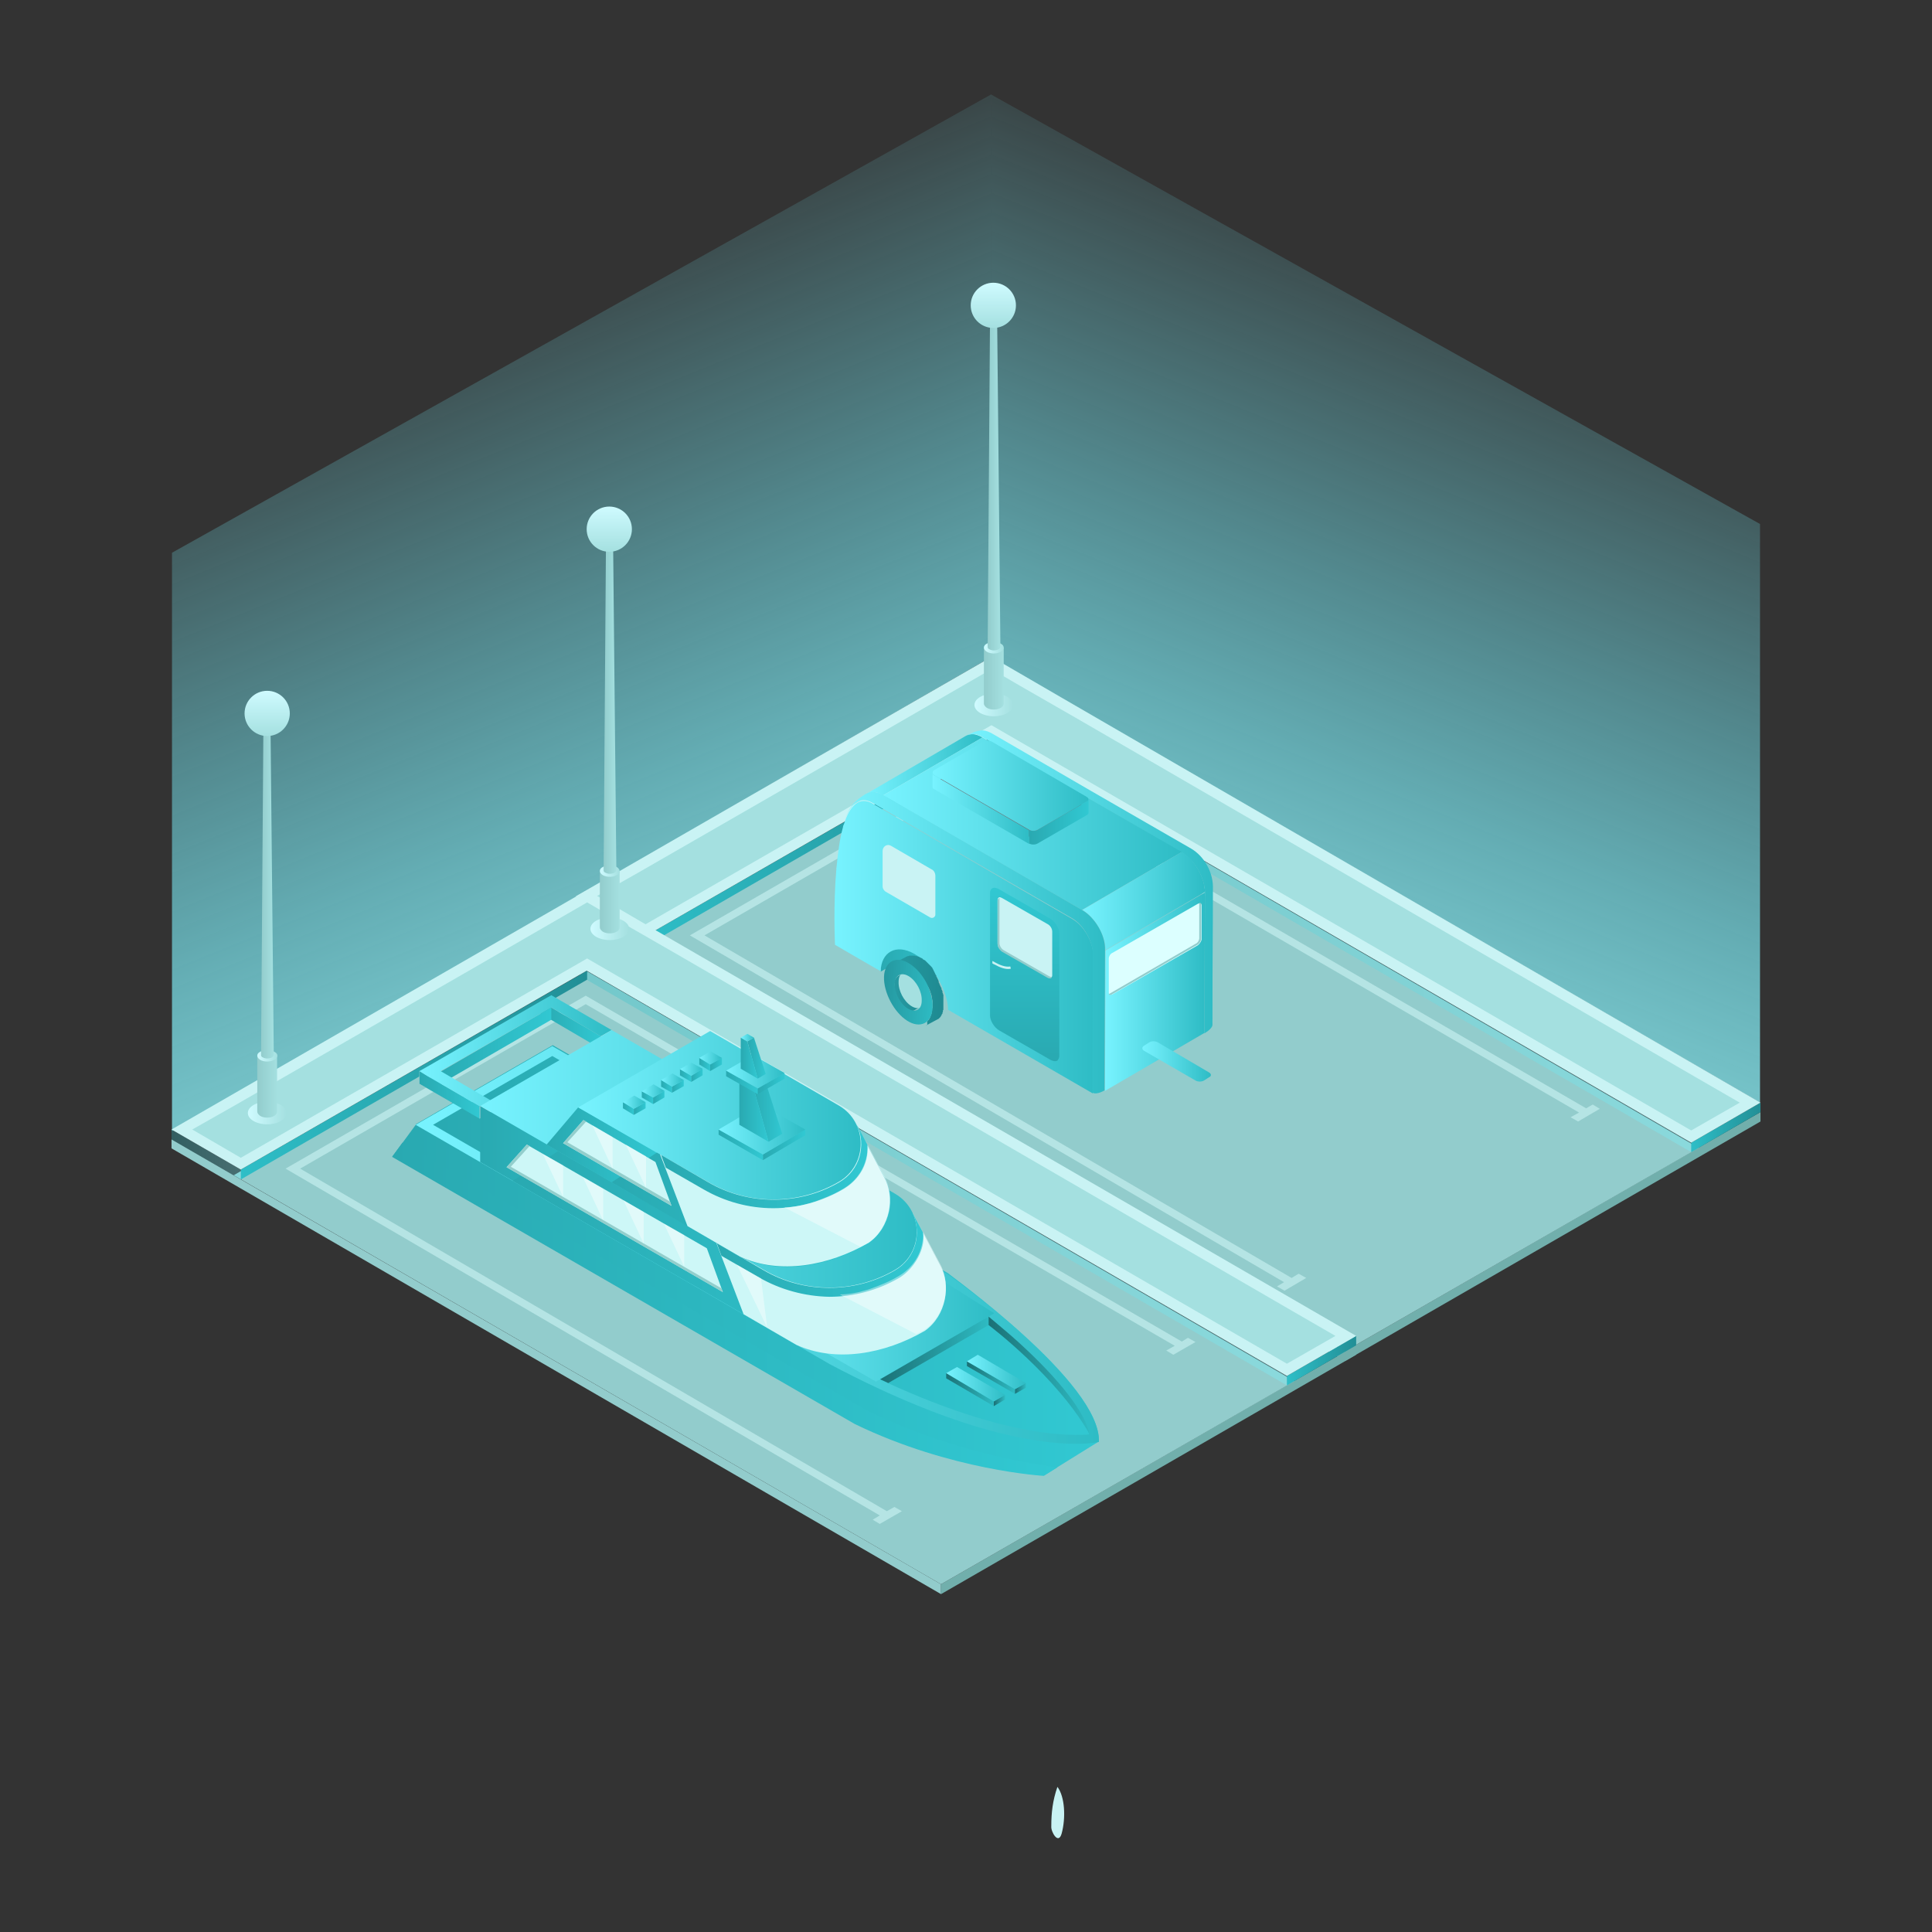 <?xml version="1.0" encoding="utf-8"?>
<!-- Generator: Adobe Illustrator 23.0.1, SVG Export Plug-In . SVG Version: 6.00 Build 0)  -->
<svg version="1.1" id="Layer_1" xmlns="http://www.w3.org/2000/svg" xmlns:xlink="http://www.w3.org/1999/xlink" x="0px" y="0px"
	 viewBox="0 0 410 410" style="enable-background:new 0 0 410 410;" xml:space="preserve">
<rect x="0" y="0" width="410" height="410" fill="#333333" stroke="none"/>
<style type="text/css">
	.st0{fill:url(#SVGID_1_);}
	.st1{fill:url(#SVGID_2_);}
	.st2{fill:#92CCCC;}
	.st3{fill:#71AFAC;}
	.st4{opacity:0.31;fill:url(#SVGID_3_);}
	.st5{fill:url(#SVGID_4_);}
	.st6{fill:url(#SVGID_5_);}
	.st7{opacity:0.31;fill:url(#SVGID_6_);}
	.st8{fill:#C9F3F4;}
	.st9{fill:#A4E0E0;}
	.st10{opacity:0.47;}
	.st11{fill:#DCFFFF;}
	.st12{opacity:0.31;fill:url(#SVGID_7_);}
	.st13{fill:url(#SVGID_8_);}
	.st14{fill:url(#SVGID_9_);}
	.st15{opacity:0.31;fill:url(#SVGID_10_);}
	.st16{fill:url(#SVGID_11_);}
	.st17{fill:#DEE2E2;}
	.st18{fill:url(#SVGID_12_);}
	.st19{fill:url(#SVGID_13_);}
	.st20{fill:url(#SVGID_14_);}
	.st21{fill:url(#SVGID_15_);}
	.st22{fill:url(#SVGID_16_);}
	.st23{fill:url(#SVGID_17_);}
	.st24{fill:url(#SVGID_18_);}
	.st25{fill:url(#SVGID_19_);}
	.st26{fill:url(#SVGID_20_);}
	.st27{fill:#CDF7F7;}
	.st28{fill:url(#SVGID_21_);}
	.st29{fill:url(#SVGID_22_);}
	.st30{fill:url(#SVGID_23_);}
	.st31{fill:url(#SVGID_24_);}
	.st32{fill:url(#SVGID_25_);}
	.st33{fill:url(#SVGID_26_);}
	.st34{fill:#93CECC;}
	.st35{fill:url(#SVGID_27_);}
	.st36{fill:url(#SVGID_28_);}
	.st37{fill:url(#SVGID_29_);}
	.st38{fill:url(#SVGID_30_);}
	.st39{fill:url(#SVGID_31_);}
	.st40{fill:#EFF7FB;}
	.st41{fill:url(#SVGID_32_);}
	.st42{fill:url(#SVGID_33_);}
	.st43{fill:url(#SVGID_34_);}
	.st44{fill:url(#SVGID_35_);}
	.st45{fill:url(#SVGID_36_);}
	.st46{fill:url(#SVGID_37_);}
	.st47{fill:url(#SVGID_38_);}
	.st48{fill:url(#SVGID_39_);}
	.st49{fill:url(#SVGID_40_);}
	.st50{fill:url(#SVGID_41_);}
	.st51{fill:url(#SVGID_42_);}
	.st52{fill:url(#SVGID_43_);}
	.st53{fill:url(#SVGID_44_);}
	.st54{fill:url(#SVGID_45_);}
	.st55{fill:url(#SVGID_46_);}
	.st56{fill:url(#SVGID_47_);}
	.st57{fill:url(#SVGID_48_);}
	.st58{fill:url(#SVGID_49_);}
	.st59{fill:url(#SVGID_50_);}
	.st60{fill:url(#SVGID_51_);}
	.st61{fill:url(#SVGID_52_);}
	.st62{fill:url(#SVGID_53_);}
	.st63{fill:url(#SVGID_54_);}
	.st64{fill:url(#SVGID_55_);}
	.st65{opacity:0.4;fill:#FFFFFF;}
	.st66{fill:url(#SVGID_56_);}
	.st67{fill:url(#SVGID_57_);}
	.st68{fill:url(#SVGID_58_);}
	.st69{fill:url(#SVGID_59_);}
	.st70{fill:url(#SVGID_60_);}
	.st71{fill:url(#SVGID_61_);}
	.st72{fill:url(#Cylinder_face_5_);}
	.st73{fill:url(#SVGID_62_);}
	.st74{fill:url(#Cylinder_face_6_);}
	.st75{enable-background:new    ;}
	.st76{fill:url(#SVGID_63_);}
	.st77{fill:#96868B;}
	.st78{fill:url(#SVGID_64_);}
	.st79{fill:url(#Cylinder_face_7_);}
	.st80{fill:url(#SVGID_65_);}
	.st81{fill:url(#Cylinder_face_8_);}
	.st82{fill:url(#SVGID_66_);}
	.st83{fill:url(#SVGID_67_);}
	.st84{fill:url(#Cylinder_face_9_);}
	.st85{fill:url(#SVGID_68_);}
	.st86{fill:url(#Cylinder_face_10_);}
	.st87{fill:url(#SVGID_69_);}
	.st88{fill:url(#SVGID_70_);}
	.st89{fill:url(#SVGID_71_);}
	.st90{fill:url(#SVGID_72_);}
	.st91{fill:url(#SVGID_73_);}
	.st92{fill:url(#SVGID_74_);}
	.st93{fill:url(#SVGID_75_);}
	.st94{fill:url(#SVGID_76_);}
	.st95{fill:#DFE1DB;}
	.st96{fill:url(#SVGID_77_);}
	.st97{fill:url(#SVGID_78_);}
	.st98{fill:#6E7073;}
	.st99{fill:url(#SVGID_79_);}
	.st100{fill:url(#SVGID_80_);}
	.st101{fill:url(#SVGID_81_);}
	.st102{fill:url(#SVGID_82_);}
	.st103{fill:url(#SVGID_83_);}
	.st104{fill:url(#SVGID_84_);}
	.st105{fill:#B7B8B8;}
	.st106{fill:url(#SVGID_85_);}
	.st107{fill:url(#SVGID_86_);}
	.st108{fill-rule:evenodd;clip-rule:evenodd;fill:#C9F3F4;}
</style>
<g>
	<linearGradient id="SVGID_1_" gradientUnits="userSpaceOnUse" x1="89.789" y1="47.117" x2="162.52" y2="226.069">
		<stop  offset="0" style="stop-color:#78F3FF;stop-opacity:0"/>
		<stop  offset="0.452" style="stop-color:#79F1FD;stop-opacity:0.452"/>
		<stop  offset="0.657" style="stop-color:#7DECF6;stop-opacity:0.657"/>
		<stop  offset="0.813" style="stop-color:#83E2E9;stop-opacity:0.813"/>
		<stop  offset="0.942" style="stop-color:#8CD4D7;stop-opacity:0.942"/>
		<stop  offset="1" style="stop-color:#92CCCC"/>
	</linearGradient>
	<polygon class="st0" points="36.5,240 210.4,139.4 210.4,20 36.5,117.3 	"/>
	
		<linearGradient id="SVGID_2_" gradientUnits="userSpaceOnUse" x1="936.861" y1="45.169" x2="1008.688" y2="221.897" gradientTransform="matrix(-1 0 0 1 1262.108 0)">
		<stop  offset="0" style="stop-color:#78F3FF;stop-opacity:0"/>
		<stop  offset="0.452" style="stop-color:#79F1FD;stop-opacity:0.452"/>
		<stop  offset="0.657" style="stop-color:#7DECF6;stop-opacity:0.657"/>
		<stop  offset="0.813" style="stop-color:#83E2E9;stop-opacity:0.813"/>
		<stop  offset="0.942" style="stop-color:#8CD4D7;stop-opacity:0.942"/>
		<stop  offset="1" style="stop-color:#92CCCC"/>
	</linearGradient>
	<polygon class="st1" points="373.5,234 210.4,139.6 210.4,20.1 373.5,111.2 	"/>
	<g>
		<g>
			<polygon class="st2" points="122.2,194.2 122.2,192.3 285.5,286.7 285.5,288.8 			"/>
			<polygon class="st3" points="285.5,286.7 373.6,236 373.6,238 285.5,288.8 			"/>
			<polygon class="st2" points="210.5,156.7 360.5,243.6 285.5,286.7 135.5,199.9 			"/>
		</g>
		<g>
			
				<linearGradient id="SVGID_3_" gradientUnits="userSpaceOnUse" x1="840.959" y1="200.094" x2="990.964" y2="200.094" gradientTransform="matrix(-1 0 0 1 1199.838 0)">
				<stop  offset="0" style="stop-color:#78F5FF"/>
				<stop  offset="1" style="stop-color:#2EBEC7"/>
			</linearGradient>
			<polygon class="st4" points="208.9,157.6 208.9,155.7 358.9,242.5 358.9,244.5 			"/>
			
				<linearGradient id="SVGID_4_" gradientUnits="userSpaceOnUse" x1="826.188" y1="239.244" x2="840.959" y2="239.244" gradientTransform="matrix(-1 0 0 1 1199.838 0)">
				<stop  offset="0" style="stop-color:#228F96"/>
				<stop  offset="1" style="stop-color:#2EBEC7"/>
			</linearGradient>
			<polygon class="st5" points="358.9,242.5 373.6,234 373.6,236 358.9,244.5 			"/>
		</g>
		<g>
			
				<linearGradient id="SVGID_5_" gradientUnits="userSpaceOnUse" x1="989.455" y1="178.657" x2="1062.896" y2="178.657" gradientTransform="matrix(-1 0 0 1 1199.838 0)">
				<stop  offset="0" style="stop-color:#228F96"/>
				<stop  offset="1" style="stop-color:#2EBEC7"/>
			</linearGradient>
			<polygon class="st6" points="210.4,158.4 210.4,156.5 136.9,198.7 136.9,200.8 			"/>
			
				<linearGradient id="SVGID_6_" gradientUnits="userSpaceOnUse" x1="1062.896" y1="195.526" x2="1077.667" y2="195.526" gradientTransform="matrix(-1 0 0 1 1199.838 0)">
				<stop  offset="0" style="stop-color:#78F5FF"/>
				<stop  offset="1" style="stop-color:#2EBEC7"/>
			</linearGradient>
			<polygon class="st7" points="136.9,198.7 122.2,190.2 122.2,192.3 136.9,200.8 			"/>
			<polygon class="st8" points="122.2,190.2 210.4,139.4 225.2,148 225.2,148 373.6,234 358.9,242.5 210.3,156.5 136.9,198.7 			"/>
		</g>
		<polygon class="st9" points="126.6,190.2 135.6,185.1 186,156.1 210.4,142 216.4,145.5 216.4,145.5 229.8,153.2 360.2,228.8 
			369.2,234 358.9,239.9 210.4,153.9 136.9,196.2 		"/>
	</g>
	<g>
		<g>
			<polygon class="st2" points="36.4,243.7 36.4,241.8 199.7,336.2 199.7,338.3 			"/>
			<polygon class="st3" points="199.7,336.2 287.8,285.5 287.8,287.5 199.7,338.3 			"/>
			<polygon class="st2" points="124.7,206.2 274.7,293.1 199.7,336.2 49.6,249.4 			"/>
		</g>
		<g class="st10">
			<polygon class="st11" points="338,234.4 336.6,235.2 210.1,161.8 146.4,198.5 272.5,272.1 271,273 272.6,273.9 277.2,271.2 
				275.6,270.3 274.1,271.2 149.5,198.5 178.8,181.6 180.4,180.7 210.1,163.6 335.1,236.1 333.3,237.1 334.9,238 339.5,235.3 			"/>
			<polygon class="st11" points="250.8,284.7 124.3,211.3 60.6,248 186.7,321.6 185.2,322.5 186.7,323.4 191.4,320.7 189.8,319.8 
				188.2,320.7 63.7,248 93,231.1 94.6,230.2 124.3,213.1 249.3,285.6 247.5,286.6 249,287.5 253.7,284.8 252.1,283.9 			"/>
		</g>
		<g>
			
				<linearGradient id="SVGID_7_" gradientUnits="userSpaceOnUse" x1="926.779" y1="249.593" x2="1076.785" y2="249.593" gradientTransform="matrix(-1 0 0 1 1199.838 0)">
				<stop  offset="0" style="stop-color:#78F5FF"/>
				<stop  offset="1" style="stop-color:#2EBEC7"/>
			</linearGradient>
			<polygon class="st12" points="123.1,207.1 123.1,205.2 273.1,292 273.1,294 			"/>
			
				<linearGradient id="SVGID_8_" gradientUnits="userSpaceOnUse" x1="912.009" y1="288.743" x2="926.779" y2="288.743" gradientTransform="matrix(-1 0 0 1 1199.838 0)">
				<stop  offset="0" style="stop-color:#228F96"/>
				<stop  offset="1" style="stop-color:#2EBEC7"/>
			</linearGradient>
			<polygon class="st13" points="273.1,292 287.8,283.5 287.8,285.5 273.1,294 			"/>
		</g>
		<g>
			
				<linearGradient id="SVGID_9_" gradientUnits="userSpaceOnUse" x1="1075.276" y1="228.156" x2="1148.717" y2="228.156" gradientTransform="matrix(-1 0 0 1 1199.838 0)">
				<stop  offset="0" style="stop-color:#228F96"/>
				<stop  offset="1" style="stop-color:#2EBEC7"/>
			</linearGradient>
			<polygon class="st14" points="124.6,207.9 124.6,206 51.1,248.2 51.1,250.3 			"/>
			
				<linearGradient id="SVGID_10_" gradientUnits="userSpaceOnUse" x1="1148.717" y1="245.025" x2="1163.487" y2="245.025" gradientTransform="matrix(-1 0 0 1 1199.838 0)">
				<stop  offset="0" style="stop-color:#78F5FF"/>
				<stop  offset="1" style="stop-color:#2EBEC7"/>
			</linearGradient>
			<polygon class="st15" points="51.1,248.2 36.4,239.7 36.4,241.8 51.1,250.3 			"/>
			<polygon class="st8" points="36.4,239.7 124.6,188.9 139.3,197.5 139.3,197.5 287.8,283.5 273.1,292 124.5,206 51.1,248.2 			"/>
		</g>
		<polygon class="st9" points="40.8,239.7 49.8,234.6 100.2,205.6 124.6,191.5 130.6,195 130.6,195 144,202.7 274.4,278.3 
			283.4,283.5 273.1,289.4 124.6,203.4 51.1,245.7 		"/>
	</g>
	<g>
		<g>
			<g>
				<g>
					<g>
						<linearGradient id="SVGID_11_" gradientUnits="userSpaceOnUse" x1="114.706" y1="217.526" x2="127.531" y2="217.526">
							<stop  offset="0" style="stop-color:#29A9B1"/>
							<stop  offset="1" style="stop-color:#31C8D2"/>
						</linearGradient>
						<polygon class="st16" points="127.5,219.9 127.5,222.6 114.7,215.1 114.7,212.5 						"/>
						<polygon class="st17" points="127.5,219.9 127.5,222.6 129.8,221.3 129.8,218.6 						"/>
					</g>
					<g>
						<linearGradient id="SVGID_12_" gradientUnits="userSpaceOnUse" x1="91.267" y1="222.544" x2="116.985" y2="222.544">
							<stop  offset="0" style="stop-color:#29A9B1"/>
							<stop  offset="1" style="stop-color:#31C8D2"/>
						</linearGradient>
						<polygon class="st18" points="91.3,228.7 91.3,231.3 117,216.4 117,213.8 						"/>
						<polygon class="st17" points="91.3,228.7 91.3,231.3 89,230 89,227.3 						"/>
					</g>
					<g>
						<linearGradient id="SVGID_13_" gradientUnits="userSpaceOnUse" x1="83.202" y1="275.922" x2="233.169" y2="275.922">
							<stop  offset="0" style="stop-color:#29A9B1"/>
							<stop  offset="1" style="stop-color:#31C8D2"/>
						</linearGradient>
						<path class="st19" d="M233.2,305.9l-11.6,7.2c0,0-19.7-1.1-40.1-11l-98.2-56.7l5-6.8L233.2,305.9z"/>
						<linearGradient id="SVGID_14_" gradientUnits="userSpaceOnUse" x1="88.162" y1="264.129" x2="233.174" y2="264.129">
							<stop  offset="0" style="stop-color:#29A9B1"/>
							<stop  offset="1" style="stop-color:#31C8D2"/>
						</linearGradient>
						<path class="st20" d="M233.2,305.9c0,0-17.5,4.6-57.1-16.5l-87.9-50.8l29.1-16.8l83.9,48.4
							C201.1,270.3,233.6,293.4,233.2,305.9z"/>
					</g>
					<linearGradient id="SVGID_15_" gradientUnits="userSpaceOnUse" x1="88.162" y1="264.129" x2="233.174" y2="264.129">
						<stop  offset="0" style="stop-color:#78F3FF"/>
						<stop  offset="1" style="stop-color:#2EBCC5"/>
					</linearGradient>
					<path class="st21" d="M88.2,238.7l87.9,50.8c27.7,14.7,44.5,16.9,52.2,16.9c3.3,0,4.9-0.4,4.9-0.4
						c0.5-12.5-32.1-35.6-32.1-35.6l-83.9-48.4L88.2,238.7z M91.9,238.7l25.3-14.6l82.8,47.8c0.8,0.6,8.5,6.1,16,13
						c8.9,8.1,14.2,15,15.1,19.5c-0.7,0.1-1.7,0.1-2.9,0.1c-7.4,0-24-2.2-51.3-16.7L91.9,238.7z"/>
					<linearGradient id="SVGID_16_" gradientUnits="userSpaceOnUse" x1="156.085" y1="277.003" x2="211.023" y2="277.003">
						<stop  offset="0" style="stop-color:#78F3FF"/>
						<stop  offset="1" style="stop-color:#2EBCC5"/>
					</linearGradient>
					<polygon class="st22" points="182.6,260.8 156.1,276.1 185.9,293.2 211,278.7 					"/>
					<g>
						<linearGradient id="SVGID_17_" gradientUnits="userSpaceOnUse" x1="88.989" y1="232.383" x2="101.814" y2="232.383">
							<stop  offset="0" style="stop-color:#29A9B1"/>
							<stop  offset="1" style="stop-color:#31C8D2"/>
						</linearGradient>
						<polygon class="st23" points="101.8,234.8 101.8,237.4 89,230 89,227.3 						"/>
						<polygon class="st17" points="101.8,234.8 101.8,237.4 104.1,236.1 104.1,233.5 						"/>
						<linearGradient id="SVGID_18_" gradientUnits="userSpaceOnUse" x1="88.989" y1="222.973" x2="129.81" y2="222.973">
							<stop  offset="0" style="stop-color:#78F3FF"/>
							<stop  offset="1" style="stop-color:#2EBCC5"/>
						</linearGradient>
						<polygon class="st24" points="89,227.3 89,227.3 91.3,226 91.3,226 114.7,212.5 117,211.2 129.8,218.6 127.5,219.9 117,213.8 
							93.5,227.3 104.1,233.5 101.8,234.8 90.6,228.3 89,227.3 						"/>
					</g>
					<g>
						<linearGradient id="SVGID_19_" gradientUnits="userSpaceOnUse" x1="101.855" y1="253.689" x2="146.95" y2="253.689">
							<stop  offset="0" style="stop-color:#29A9B1"/>
							<stop  offset="1" style="stop-color:#31C8D2"/>
						</linearGradient>
						<polygon class="st25" points="101.9,234.7 101.9,246.6 146.9,272.6 146.9,260.8 						"/>
						<linearGradient id="SVGID_20_" gradientUnits="userSpaceOnUse" x1="108.888" y1="259.799" x2="200.772" y2="259.799">
							<stop  offset="0" style="stop-color:#29A9B1"/>
							<stop  offset="1" style="stop-color:#31C8D2"/>
						</linearGradient>
						<path class="st26" d="M146.9,272.6l-38.1-22l28-18.4l41.7,24.1l15.1,1.1l5.8,11l0,0c2.4,4.2,1.3,10.7-3.2,13.9l0,0
							c-8.6,5-19,6.8-27.3,3L146.9,272.6L146.9,272.6L146.9,272.6z"/>
						<path class="st27" d="M193.7,257.5l5.8,11l0,0c2.4,4.2,1.3,10.7-3.2,13.9l0,0c-8.6,5-19,6.8-27.3,3l-11.2-6.5l-9.4-24.6
							l20-3.9l10.1,5.8L193.7,257.5z"/>
						<linearGradient id="SVGID_21_" gradientUnits="userSpaceOnUse" x1="101.855" y1="245.938" x2="194.558" y2="245.938">
							<stop  offset="0" style="stop-color:#78F3FF"/>
							<stop  offset="1" style="stop-color:#2EBCC5"/>
						</linearGradient>
						<path class="st28" d="M129.8,218.6l60.1,34.7c6.2,3.6,6.2,12.6,0,16.2l0,0c-8.6,5-19.2,5-27.8,0l-60.2-34.8L129.8,218.6z"/>
						<linearGradient id="SVGID_22_" gradientUnits="userSpaceOnUse" x1="152.072" y1="266.277" x2="195.94" y2="266.277">
							<stop  offset="0" style="stop-color:#29A9B1"/>
							<stop  offset="1" style="stop-color:#31C8D2"/>
						</linearGradient>
						<path class="st29" d="M161.1,271.1l-8-4.6l-1-2.7l10,5.8c4.3,2.5,9.1,3.7,13.9,3.7c4.8,0,9.6-1.2,13.9-3.7l0,0
							c4.5-2.6,5.7-7.9,3.8-12.1l0,0l2.2,4.1c0.6,3.4-1.9,7.7-5.1,9.6c-4.5,2.6-9.6,4-14.8,4C170.8,275.1,165.6,273.7,161.1,271.1z"
							/>
					</g>
					<g>
						<linearGradient id="SVGID_23_" gradientUnits="userSpaceOnUse" x1="115.96" y1="244.467" x2="140.204" y2="244.467">
							<stop  offset="0" style="stop-color:#29A9B1"/>
							<stop  offset="1" style="stop-color:#31C8D2"/>
						</linearGradient>
						<polygon class="st30" points="122.7,235 116,242.9 135.1,254 140.2,245.1 						"/>
						<linearGradient id="SVGID_24_" gradientUnits="userSpaceOnUse" x1="129.744" y1="250.577" x2="188.904" y2="250.577">
							<stop  offset="0" style="stop-color:#29A9B1"/>
							<stop  offset="1" style="stop-color:#31C8D2"/>
						</linearGradient>
						<path class="st31" d="M135.1,254l-5.3-3.1l28-18.4l9,5.3l15.1,1.1l5.8,11l0,0c2.4,4.2,1.3,10.7-3.2,13.9h0
							c-8.6,5-19,6.8-27.3,3L135.1,254L135.1,254L135.1,254z"/>
						<path class="st27" d="M181.8,238.8l5.8,11l0,0c2.4,4.2,1.3,10.7-3.2,13.9h0c-8.6,5-19,6.8-27.3,3l-11.2-6.5l-9.4-24.6l20-3.9
							l10.1,5.8L181.8,238.8z"/>
						<linearGradient id="SVGID_25_" gradientUnits="userSpaceOnUse" x1="122.71" y1="236.716" x2="182.69" y2="236.716">
							<stop  offset="0" style="stop-color:#78F3FF"/>
							<stop  offset="1" style="stop-color:#2EBCC5"/>
						</linearGradient>
						<path class="st32" d="M150.7,218.8l27.3,15.8c6.2,3.6,6.2,12.6,0,16.2l0,0c-8.6,5-19.2,5-27.8,0L122.7,235L150.7,218.8z"/>
						<linearGradient id="SVGID_26_" gradientUnits="userSpaceOnUse" x1="140.204" y1="247.619" x2="184.097" y2="247.619">
							<stop  offset="0" style="stop-color:#29A9B1"/>
							<stop  offset="1" style="stop-color:#31C8D2"/>
						</linearGradient>
						<path class="st33" d="M149.3,252.4l-8-4.6l-1-2.7l10,5.8c4.3,2.5,9.1,3.7,13.9,3.7c4.8,0,9.6-1.2,13.9-3.7l0,0
							c4.5-2.6,5.7-7.9,3.8-12.1l0,0l2.2,4.2c0.3,4.1-1.9,7.5-5.2,9.4c-4.5,2.6-9.6,4-14.8,4C158.9,256.4,153.8,255,149.3,252.4z"/>
					</g>
					<g>
						<polygon class="st27" points="139.1,246.6 142.5,255.9 119.5,242.6 123.8,237.7 						"/>
						<polygon class="st34" points="124.4,238 120.4,242.4 142.2,255 142.5,255.9 119.5,242.6 123.8,237.7 						"/>
					</g>
					<g>
						<polygon class="st27" points="150,264.9 153.4,274.2 107.5,247.7 111.8,242.9 						"/>
						<polygon class="st34" points="112.4,243.2 108.4,247.6 153.1,273.4 153.4,274.2 107.5,247.7 111.8,242.9 						"/>
					</g>
					<g>
						<linearGradient id="SVGID_27_" gradientUnits="userSpaceOnUse" x1="161.851" y1="242.947" x2="170.878" y2="242.947">
							<stop  offset="0" style="stop-color:#29A9B1"/>
							<stop  offset="1" style="stop-color:#31C8D2"/>
						</linearGradient>
						<polygon class="st35" points="161.9,245 161.9,246.2 170.9,240.9 170.9,239.7 						"/>
						<linearGradient id="SVGID_28_" gradientUnits="userSpaceOnUse" x1="152.505" y1="242.902" x2="161.851" y2="242.902">
							<stop  offset="0" style="stop-color:#29A9B1"/>
							<stop  offset="1" style="stop-color:#31C8D2"/>
						</linearGradient>
						<polygon class="st36" points="161.9,245 161.9,246.2 152.5,240.8 152.5,239.7 						"/>
						<linearGradient id="SVGID_29_" gradientUnits="userSpaceOnUse" x1="152.505" y1="239.695" x2="170.878" y2="239.695">
							<stop  offset="0" style="stop-color:#78F3FF"/>
							<stop  offset="1" style="stop-color:#2EBCC5"/>
						</linearGradient>
						<polygon class="st37" points="170.9,239.7 161.9,245 152.5,239.7 161.5,234.4 						"/>
					</g>
					<g>
						<linearGradient id="SVGID_30_" gradientUnits="userSpaceOnUse" x1="159.337" y1="234.811" x2="166.046" y2="234.811">
							<stop  offset="0" style="stop-color:#29A9B1"/>
							<stop  offset="1" style="stop-color:#31C8D2"/>
						</linearGradient>
						<polygon class="st38" points="159.3,228.7 163.1,242.3 166,240.6 161.7,227.3 						"/>
						<linearGradient id="SVGID_31_" gradientUnits="userSpaceOnUse" x1="156.904" y1="234.795" x2="163.067" y2="234.795">
							<stop  offset="0" style="stop-color:#29A9B1"/>
							<stop  offset="1" style="stop-color:#31C8D2"/>
						</linearGradient>
						<polygon class="st39" points="159.3,228.7 163.1,242.3 156.9,238.7 156.9,227.3 						"/>
						<polygon class="st40" points="161.7,227.3 159.3,228.7 156.9,227.3 159.3,225.9 						"/>
					</g>
					<g>
						<linearGradient id="SVGID_32_" gradientUnits="userSpaceOnUse" x1="160.784" y1="229.976" x2="166.477" y2="229.976">
							<stop  offset="0" style="stop-color:#29A9B1"/>
							<stop  offset="1" style="stop-color:#31C8D2"/>
						</linearGradient>
						<polygon class="st41" points="160.8,231 160.8,232.2 166.5,228.9 166.5,227.7 						"/>
						<linearGradient id="SVGID_33_" gradientUnits="userSpaceOnUse" x1="154.065" y1="229.715" x2="160.784" y2="229.715">
							<stop  offset="0" style="stop-color:#29A9B1"/>
							<stop  offset="1" style="stop-color:#31C8D2"/>
						</linearGradient>
						<polygon class="st42" points="160.8,231 160.8,232.2 154.1,228.4 154.1,227.2 						"/>
						<linearGradient id="SVGID_34_" gradientUnits="userSpaceOnUse" x1="154.065" y1="227.478" x2="166.477" y2="227.478">
							<stop  offset="0" style="stop-color:#78F3FF"/>
							<stop  offset="1" style="stop-color:#2EBCC5"/>
						</linearGradient>
						<polygon class="st43" points="166.5,227.7 160.8,231 154.1,227.2 159.8,223.9 						"/>
					</g>
					<g>
						<linearGradient id="SVGID_35_" gradientUnits="userSpaceOnUse" x1="158.647" y1="224.516" x2="162.543" y2="224.516">
							<stop  offset="0" style="stop-color:#29A9B1"/>
							<stop  offset="1" style="stop-color:#31C8D2"/>
						</linearGradient>
						<polygon class="st44" points="158.6,221 160.8,228.9 162.5,227.9 160,220.2 						"/>
						<linearGradient id="SVGID_36_" gradientUnits="userSpaceOnUse" x1="157.234" y1="224.506" x2="160.813" y2="224.506">
							<stop  offset="0" style="stop-color:#29A9B1"/>
							<stop  offset="1" style="stop-color:#31C8D2"/>
						</linearGradient>
						<polygon class="st45" points="158.6,221 160.8,228.9 157.2,226.8 157.2,220.2 						"/>
						<linearGradient id="SVGID_37_" gradientUnits="userSpaceOnUse" x1="157.234" y1="220.17" x2="160.026" y2="220.17">
							<stop  offset="0" style="stop-color:#78F3FF"/>
							<stop  offset="1" style="stop-color:#2EBCC5"/>
						</linearGradient>
						<polygon class="st46" points="160,220.2 158.6,221 157.2,220.2 158.6,219.4 						"/>
					</g>
					<g>
						<linearGradient id="SVGID_38_" gradientUnits="userSpaceOnUse" x1="132.16" y1="235.257" x2="134.543" y2="235.257">
							<stop  offset="0" style="stop-color:#29A9B1"/>
							<stop  offset="1" style="stop-color:#31C8D2"/>
						</linearGradient>
						<polygon class="st47" points="134.5,235.3 134.5,236.6 132.2,235.2 132.2,233.9 						"/>
						<linearGradient id="SVGID_39_" gradientUnits="userSpaceOnUse" x1="134.543" y1="235.241" x2="136.984" y2="235.241">
							<stop  offset="0" style="stop-color:#29A9B1"/>
							<stop  offset="1" style="stop-color:#31C8D2"/>
						</linearGradient>
						<polygon class="st48" points="134.5,235.3 134.5,236.6 137,235.2 137,233.9 						"/>
						<linearGradient id="SVGID_40_" gradientUnits="userSpaceOnUse" x1="132.16" y1="233.877" x2="136.984" y2="233.877">
							<stop  offset="0" style="stop-color:#78F3FF"/>
							<stop  offset="1" style="stop-color:#2EBCC5"/>
						</linearGradient>
						<polygon class="st49" points="132.2,233.9 134.5,235.3 137,233.9 134.6,232.5 						"/>
					</g>
					<g>
						<linearGradient id="SVGID_41_" gradientUnits="userSpaceOnUse" x1="136.209" y1="232.919" x2="138.592" y2="232.919">
							<stop  offset="0" style="stop-color:#29A9B1"/>
							<stop  offset="1" style="stop-color:#31C8D2"/>
						</linearGradient>
						<polygon class="st50" points="138.6,232.9 138.6,234.3 136.2,232.9 136.2,231.6 						"/>
						<linearGradient id="SVGID_42_" gradientUnits="userSpaceOnUse" x1="138.592" y1="232.902" x2="141.033" y2="232.902">
							<stop  offset="0" style="stop-color:#29A9B1"/>
							<stop  offset="1" style="stop-color:#31C8D2"/>
						</linearGradient>
						<polygon class="st51" points="138.6,232.9 138.6,234.3 141,232.9 141,231.5 						"/>
						<linearGradient id="SVGID_43_" gradientUnits="userSpaceOnUse" x1="136.209" y1="231.538" x2="141.033" y2="231.538">
							<stop  offset="0" style="stop-color:#78F3FF"/>
							<stop  offset="1" style="stop-color:#2EBCC5"/>
						</linearGradient>
						<polygon class="st52" points="136.2,231.6 138.6,232.9 141,231.5 138.7,230.1 						"/>
					</g>
					<g>
						<linearGradient id="SVGID_44_" gradientUnits="userSpaceOnUse" x1="140.258" y1="230.58" x2="142.641" y2="230.58">
							<stop  offset="0" style="stop-color:#29A9B1"/>
							<stop  offset="1" style="stop-color:#31C8D2"/>
						</linearGradient>
						<polygon class="st53" points="142.6,230.6 142.6,231.9 140.3,230.6 140.3,229.2 						"/>
						<linearGradient id="SVGID_45_" gradientUnits="userSpaceOnUse" x1="142.641" y1="230.564" x2="145.082" y2="230.564">
							<stop  offset="0" style="stop-color:#29A9B1"/>
							<stop  offset="1" style="stop-color:#31C8D2"/>
						</linearGradient>
						<polygon class="st54" points="142.6,230.6 142.6,231.9 145.1,230.5 145.1,229.2 						"/>
						<linearGradient id="SVGID_46_" gradientUnits="userSpaceOnUse" x1="140.258" y1="229.2" x2="145.082" y2="229.2">
							<stop  offset="0" style="stop-color:#78F3FF"/>
							<stop  offset="1" style="stop-color:#2EBCC5"/>
						</linearGradient>
						<polygon class="st55" points="140.3,229.2 142.6,230.6 145.1,229.2 142.7,227.8 						"/>
					</g>
					<g>
						<linearGradient id="SVGID_47_" gradientUnits="userSpaceOnUse" x1="144.307" y1="228.241" x2="146.69" y2="228.241">
							<stop  offset="0" style="stop-color:#29A9B1"/>
							<stop  offset="1" style="stop-color:#31C8D2"/>
						</linearGradient>
						<polygon class="st56" points="146.7,228.3 146.7,229.6 144.3,228.2 144.3,226.9 						"/>
						<linearGradient id="SVGID_48_" gradientUnits="userSpaceOnUse" x1="146.69" y1="228.225" x2="149.131" y2="228.225">
							<stop  offset="0" style="stop-color:#29A9B1"/>
							<stop  offset="1" style="stop-color:#31C8D2"/>
						</linearGradient>
						<polygon class="st57" points="146.7,228.3 146.7,229.6 149.1,228.2 149.1,226.8 						"/>
						<linearGradient id="SVGID_49_" gradientUnits="userSpaceOnUse" x1="144.307" y1="226.861" x2="149.131" y2="226.861">
							<stop  offset="0" style="stop-color:#78F3FF"/>
							<stop  offset="1" style="stop-color:#2EBCC5"/>
						</linearGradient>
						<polygon class="st58" points="144.3,226.9 146.7,228.3 149.1,226.8 146.7,225.5 						"/>
					</g>
					<g>
						<linearGradient id="SVGID_50_" gradientUnits="userSpaceOnUse" x1="148.356" y1="225.903" x2="150.739" y2="225.903">
							<stop  offset="0" style="stop-color:#29A9B1"/>
							<stop  offset="1" style="stop-color:#31C8D2"/>
						</linearGradient>
						<polygon class="st59" points="150.7,225.9 150.7,227.3 148.4,225.9 148.4,224.5 						"/>
						<linearGradient id="SVGID_51_" gradientUnits="userSpaceOnUse" x1="150.739" y1="225.886" x2="153.18" y2="225.886">
							<stop  offset="0" style="stop-color:#29A9B1"/>
							<stop  offset="1" style="stop-color:#31C8D2"/>
						</linearGradient>
						<polygon class="st60" points="150.7,225.9 150.7,227.3 153.2,225.9 153.2,224.5 						"/>
						<linearGradient id="SVGID_52_" gradientUnits="userSpaceOnUse" x1="148.356" y1="224.522" x2="153.18" y2="224.522">
							<stop  offset="0" style="stop-color:#78F3FF"/>
							<stop  offset="1" style="stop-color:#2EBCC5"/>
						</linearGradient>
						<polygon class="st61" points="148.4,224.5 150.7,225.9 153.2,224.5 150.8,223.1 						"/>
					</g>
					<linearGradient id="SVGID_53_" gradientUnits="userSpaceOnUse" x1="83.202" y1="277.818" x2="224.405" y2="277.818">
						<stop  offset="0" style="stop-color:#29A9B1"/>
						<stop  offset="1" style="stop-color:#31C8D2"/>
					</linearGradient>
					<path class="st62" d="M184.3,299.5c16.4,7.9,32.3,10.9,40.1,11.9l-2.9,1.8c0,0-19.7-1.1-40.1-11l-98.2-56.7l2.2-3L184.3,299.5z
						"/>
					<linearGradient id="SVGID_54_" gradientUnits="userSpaceOnUse" x1="186.763" y1="286.463" x2="209.78" y2="286.463">
						<stop  offset="0" style="stop-color:#1B7075"/>
						<stop  offset="0.228" style="stop-color:#1F8287"/>
						<stop  offset="1" style="stop-color:#2EBAC2"/>
					</linearGradient>
					<polygon class="st63" points="209.8,279.4 186.8,292.7 188.5,293.5 209.8,281.2 					"/>
					<linearGradient id="SVGID_55_" gradientUnits="userSpaceOnUse" x1="209.78" y1="291.881" x2="231.182" y2="291.881">
						<stop  offset="0" style="stop-color:#1B7075"/>
						<stop  offset="0.228" style="stop-color:#1F8287"/>
						<stop  offset="1" style="stop-color:#2EBAC2"/>
					</linearGradient>
					<path class="st64" d="M209.8,281.2v-1.8c2,1.7,4.2,3.5,6.3,5.4c8.9,8.1,14.2,15,15.1,19.5C224.2,292,209.8,281.2,209.8,281.2z"
						/>
				</g>
				<polygon class="st65" points="145.2,262.1 145.2,268.8 140.9,259.7 				"/>
				<polygon class="st65" points="136.6,257.2 136.6,263.9 132.3,254.7 				"/>
				<polygon class="st65" points="137.1,245.4 137.1,252.1 132.8,242.9 				"/>
				<polygon class="st65" points="130,241.3 130,248 125.7,238.8 				"/>
				<polygon class="st65" points="128,252.3 128,259 123.7,249.8 				"/>
				<polygon class="st65" points="119.5,247.3 119.5,254 115.2,244.9 				"/>
				<polygon class="st65" points="156.4,268.4 161.5,271.3 162.8,281.7 				"/>
				<path class="st65" d="M171.6,255.4c0.8-0.2,1.6-0.5,2.4-0.8h0c0.3-0.1,0.7-0.3,1-0.4c0,0,0,0,0,0c1.3-0.5,2.6-1.1,3.9-1.9
					c1.4-0.8,2.7-2,3.6-3.4c1.1-1.7,1.7-3.8,1.6-6l-2.2-4.2l0,0l5.8,11l0,0v0c0.5,0.9,0.8,1.8,1,2.8c0.3,1.4,0.3,3,0,4.5
					c-0.3,1.3-0.8,2.6-1.5,3.7c-0.2,0.4-0.5,0.7-0.8,1.1c-0.1,0.2-0.3,0.3-0.4,0.5c-0.1,0.1-0.2,0.2-0.3,0.3
					c-0.2,0.2-0.4,0.4-0.6,0.5c-0.2,0.2-0.4,0.3-0.6,0.5h0l0,0c-0.6,0.4-1.3,0.7-1.9,1l-16.2-8.4
					C168.1,256.2,169.9,255.9,171.6,255.4z"/>
				<path class="st65" d="M183.4,273.9c0.8-0.2,1.6-0.5,2.4-0.8h0c0.3-0.1,0.7-0.3,1-0.4c0,0,0,0,0,0c1.3-0.5,2.6-1.1,3.9-1.9
					c1.4-0.8,2.7-2,3.6-3.4c1.1-1.7,1.7-3.8,1.6-6l-2.2-4.2l0,0l5.8,11l0,0v0c0.5,0.9,0.8,1.8,1,2.8c0.3,1.4,0.3,3,0,4.5
					c-0.3,1.3-0.8,2.6-1.5,3.7c-0.2,0.4-0.5,0.7-0.8,1.1c-0.1,0.2-0.3,0.3-0.4,0.5c-0.1,0.1-0.2,0.2-0.3,0.3
					c-0.2,0.2-0.4,0.4-0.6,0.5c-0.2,0.2-0.4,0.3-0.6,0.5l0,0l0,0c-0.6,0.4-1.3,0.7-1.9,1l-16.2-8.4
					C179.9,274.7,181.7,274.4,183.4,273.9z"/>
			</g>
			<g>
				<linearGradient id="SVGID_56_" gradientUnits="userSpaceOnUse" x1="205.209" y1="292.363" x2="215.365" y2="292.363">
					<stop  offset="0" style="stop-color:#1B7075"/>
					<stop  offset="0.228" style="stop-color:#1F8287"/>
					<stop  offset="1" style="stop-color:#2EBAC2"/>
				</linearGradient>
				<polygon class="st66" points="215.4,294.8 215.4,295.8 205.2,289.9 205.2,288.9 				"/>
				<linearGradient id="SVGID_57_" gradientUnits="userSpaceOnUse" x1="215.365" y1="294.653" x2="217.69" y2="294.653">
					<stop  offset="0" style="stop-color:#1B7075"/>
					<stop  offset="0.228" style="stop-color:#1F8287"/>
					<stop  offset="1" style="stop-color:#2EBAC2"/>
				</linearGradient>
				<polygon class="st67" points="215.4,294.8 215.4,295.8 217.7,294.5 217.7,293.5 				"/>
				<linearGradient id="SVGID_58_" gradientUnits="userSpaceOnUse" x1="205.209" y1="291.175" x2="217.69" y2="291.175">
					<stop  offset="0" style="stop-color:#78F3FF"/>
					<stop  offset="1" style="stop-color:#2EBCC5"/>
				</linearGradient>
				<polygon class="st68" points="205.2,288.9 215.4,294.8 217.7,293.5 207.5,287.5 				"/>
			</g>
			<g>
				<linearGradient id="SVGID_59_" gradientUnits="userSpaceOnUse" x1="200.772" y1="294.912" x2="210.928" y2="294.912">
					<stop  offset="0" style="stop-color:#1B7075"/>
					<stop  offset="0.228" style="stop-color:#1F8287"/>
					<stop  offset="1" style="stop-color:#2EBAC2"/>
				</linearGradient>
				<polygon class="st69" points="210.9,297.4 210.9,298.4 200.8,292.5 200.8,291.4 				"/>
				<linearGradient id="SVGID_60_" gradientUnits="userSpaceOnUse" x1="210.928" y1="297.201" x2="213.253" y2="297.201">
					<stop  offset="0" style="stop-color:#1B7075"/>
					<stop  offset="0.228" style="stop-color:#1F8287"/>
					<stop  offset="1" style="stop-color:#2EBAC2"/>
				</linearGradient>
				<polygon class="st70" points="210.9,297.4 210.9,298.4 213.3,297 213.3,296 				"/>
				<linearGradient id="SVGID_61_" gradientUnits="userSpaceOnUse" x1="200.772" y1="293.724" x2="213.253" y2="293.724">
					<stop  offset="0" style="stop-color:#78F3FF"/>
					<stop  offset="1" style="stop-color:#2EBCC5"/>
				</linearGradient>
				<polygon class="st71" points="200.8,291.4 210.9,297.4 213.3,296 203.1,290.1 				"/>
			</g>
		</g>
	</g>
	<g>
		<linearGradient id="Cylinder_face_5_" gradientUnits="userSpaceOnUse" x1="52.646" y1="236.194" x2="60.834" y2="236.194">
			<stop  offset="0" style="stop-color:#CFFBFF"/>
			<stop  offset="1" style="stop-color:#A4E0E0"/>
		</linearGradient>
		<ellipse id="Cylinder_face_378_" class="st72" cx="56.7" cy="236.2" rx="4.1" ry="2.4"/>
		<g id="_x32_4">
			<g>
				<g id="Axonometric_Cylinder_35_">
					<linearGradient id="SVGID_62_" gradientUnits="userSpaceOnUse" x1="54.621" y1="230.567" x2="58.859" y2="230.567">
						<stop  offset="0" style="stop-color:#92CCCC"/>
						<stop  offset="1" style="stop-color:#A4E0E0"/>
					</linearGradient>
					<path class="st73" d="M54.6,224v11.9c0,0.3,0.2,0.6,0.6,0.9c0.8,0.5,2.2,0.5,3,0c0.4-0.2,0.6-0.6,0.6-0.9V224L54.6,224z"/>
					<linearGradient id="Cylinder_face_6_" gradientUnits="userSpaceOnUse" x1="54.621" y1="224.008" x2="58.859" y2="224.008">
						<stop  offset="0" style="stop-color:#CFFBFF"/>
						<stop  offset="1" style="stop-color:#A4E0E0"/>
					</linearGradient>
					<path id="Cylinder_face_377_" class="st74" d="M58.2,224.9c-0.8,0.5-2.2,0.5-3,0c-0.8-0.5-0.8-1.3,0-1.7c0.8-0.5,2.2-0.5,3,0
						C59.1,223.6,59.1,224.4,58.2,224.9z"/>
				</g>
				<g class="st75">
					<linearGradient id="SVGID_63_" gradientUnits="userSpaceOnUse" x1="55.41" y1="189.07" x2="58.058" y2="189.07">
						<stop  offset="0" style="stop-color:#92CCCC"/>
						<stop  offset="1" style="stop-color:#A4E0E0"/>
					</linearGradient>
					<path class="st76" d="M57.4,153.5l-1.5,0l-0.5,70.4c0,0.2,0.1,0.4,0.4,0.5c0.5,0.3,1.3,0.3,1.9,0c0.3-0.2,0.4-0.4,0.4-0.6
						L57.4,153.5z"/>
					<path class="st77" d="M57.2,153.2c0.3,0.2,0.3,0.5,0,0.6s-0.8,0.2-1.1,0c-0.3-0.2-0.3-0.5,0-0.6C56.4,153,56.9,153,57.2,153.2z
						"/>
				</g>
			</g>
			<linearGradient id="SVGID_64_" gradientUnits="userSpaceOnUse" x1="56.654" y1="146.615" x2="56.654" y2="156.233">
				<stop  offset="0" style="stop-color:#CFFBFF"/>
				<stop  offset="1" style="stop-color:#A4E0E0"/>
			</linearGradient>
			<circle class="st78" cx="56.7" cy="151.4" r="4.8"/>
		</g>
	</g>
	<g>
		<linearGradient id="Cylinder_face_7_" gradientUnits="userSpaceOnUse" x1="125.285" y1="197.064" x2="133.473" y2="197.064">
			<stop  offset="0" style="stop-color:#CFFBFF"/>
			<stop  offset="1" style="stop-color:#A4E0E0"/>
		</linearGradient>
		<ellipse id="Cylinder_face_2_" class="st79" cx="129.4" cy="197.1" rx="4.1" ry="2.4"/>
		<g id="_x32_4_1_">
			<g>
				<g id="Axonometric_Cylinder_1_">
					<linearGradient id="SVGID_65_" gradientUnits="userSpaceOnUse" x1="127.26" y1="191.437" x2="131.498" y2="191.437">
						<stop  offset="0" style="stop-color:#92CCCC"/>
						<stop  offset="1" style="stop-color:#A4E0E0"/>
					</linearGradient>
					<path class="st80" d="M127.3,184.9v11.9c0,0.3,0.2,0.6,0.6,0.9c0.8,0.5,2.2,0.5,3,0c0.4-0.2,0.6-0.6,0.6-0.9v-11.9L127.3,184.9
						z"/>
					<linearGradient id="Cylinder_face_8_" gradientUnits="userSpaceOnUse" x1="127.26" y1="184.878" x2="131.498" y2="184.878">
						<stop  offset="0" style="stop-color:#CFFBFF"/>
						<stop  offset="1" style="stop-color:#A4E0E0"/>
					</linearGradient>
					<path id="Cylinder_face_1_" class="st81" d="M130.9,185.7c-0.8,0.5-2.2,0.5-3,0c-0.8-0.5-0.8-1.3,0-1.7c0.8-0.5,2.2-0.5,3,0
						C131.7,184.5,131.7,185.3,130.9,185.7z"/>
				</g>
				<g class="st75">
					<linearGradient id="SVGID_66_" gradientUnits="userSpaceOnUse" x1="128.049" y1="149.939" x2="130.697" y2="149.939">
						<stop  offset="0" style="stop-color:#92CCCC"/>
						<stop  offset="1" style="stop-color:#A4E0E0"/>
					</linearGradient>
					<path class="st82" d="M130.1,114.3l-1.5,0l-0.5,70.4c0,0.2,0.1,0.4,0.4,0.5c0.5,0.3,1.3,0.3,1.9,0c0.3-0.2,0.4-0.4,0.4-0.6
						L130.1,114.3z"/>
					<path class="st77" d="M129.8,114c0.3,0.2,0.3,0.5,0,0.6c-0.3,0.2-0.8,0.2-1.1,0c-0.3-0.2-0.3-0.5,0-0.6
						C129.1,113.9,129.6,113.9,129.8,114z"/>
				</g>
			</g>
			<linearGradient id="SVGID_67_" gradientUnits="userSpaceOnUse" x1="129.293" y1="107.485" x2="129.293" y2="117.103">
				<stop  offset="0" style="stop-color:#CFFBFF"/>
				<stop  offset="1" style="stop-color:#A4E0E0"/>
			</linearGradient>
			<circle class="st83" cx="129.3" cy="112.3" r="4.8"/>
		</g>
	</g>
	<g>
		<linearGradient id="Cylinder_face_9_" gradientUnits="userSpaceOnUse" x1="206.829" y1="149.62" x2="215.018" y2="149.62">
			<stop  offset="0" style="stop-color:#CFFBFF"/>
			<stop  offset="1" style="stop-color:#A4E0E0"/>
		</linearGradient>
		<ellipse id="Cylinder_face_4_" class="st84" cx="210.9" cy="149.6" rx="4.1" ry="2.4"/>
		<g id="_x32_4_2_">
			<g>
				<g id="Axonometric_Cylinder_2_">
					<linearGradient id="SVGID_68_" gradientUnits="userSpaceOnUse" x1="208.805" y1="143.993" x2="213.042" y2="143.993">
						<stop  offset="0" style="stop-color:#92CCCC"/>
						<stop  offset="1" style="stop-color:#A4E0E0"/>
					</linearGradient>
					<path class="st85" d="M208.8,137.4v11.9c0,0.3,0.2,0.6,0.6,0.9c0.8,0.5,2.2,0.5,3,0c0.4-0.2,0.6-0.6,0.6-0.9v-11.9L208.8,137.4
						z"/>
					
						<linearGradient id="Cylinder_face_10_" gradientUnits="userSpaceOnUse" x1="208.804" y1="137.434" x2="213.042" y2="137.434">
						<stop  offset="0" style="stop-color:#CFFBFF"/>
						<stop  offset="1" style="stop-color:#A4E0E0"/>
					</linearGradient>
					<path id="Cylinder_face_3_" class="st86" d="M212.4,138.3c-0.8,0.5-2.2,0.5-3,0c-0.8-0.5-0.8-1.3,0-1.7c0.8-0.5,2.2-0.5,3,0
						C213.2,137,213.2,137.8,212.4,138.3z"/>
				</g>
				<g class="st75">
					<linearGradient id="SVGID_69_" gradientUnits="userSpaceOnUse" x1="209.593" y1="102.495" x2="212.242" y2="102.495">
						<stop  offset="0" style="stop-color:#92CCCC"/>
						<stop  offset="1" style="stop-color:#A4E0E0"/>
					</linearGradient>
					<path class="st87" d="M211.6,66.9l-1.5,0l-0.5,70.4c0,0.2,0.1,0.4,0.4,0.5c0.5,0.3,1.3,0.3,1.9,0c0.3-0.2,0.4-0.4,0.4-0.6
						L211.6,66.9z"/>
					<path class="st77" d="M211.4,66.6c0.3,0.2,0.3,0.5,0,0.6c-0.3,0.2-0.8,0.2-1.1,0c-0.3-0.2-0.3-0.5,0-0.6
						C210.6,66.4,211.1,66.4,211.4,66.6z"/>
				</g>
			</g>
			<linearGradient id="SVGID_70_" gradientUnits="userSpaceOnUse" x1="210.838" y1="60.041" x2="210.838" y2="69.659">
				<stop  offset="0" style="stop-color:#CFFBFF"/>
				<stop  offset="1" style="stop-color:#A4E0E0"/>
			</linearGradient>
			<circle class="st88" cx="210.8" cy="64.8" r="4.8"/>
		</g>
	</g>
	<g>
		<linearGradient id="SVGID_71_" gradientUnits="userSpaceOnUse" x1="186.426" y1="201.775" x2="203.109" y2="201.775">
			<stop  offset="0" style="stop-color:#29A9B1"/>
			<stop  offset="1" style="stop-color:#31C8D2"/>
		</linearGradient>
		<path class="st89" d="M195.2,196.4c-0.5-0.7-1.5-0.9-2.2-0.4c-4.5,2.7-7.7,6-6.2,9.5c0.1,0.2,0.1,0.4,0.1,0.7l3.1-1.8
			c1.6-0.9,3.5-0.9,5.1,0l5.6,3.2c0.9,0.5,2,0.2,2.4-0.8v0c0.3-0.7,0.2-1.4-0.4-1.9C200.6,203,197,198.8,195.2,196.4z"/>
		<linearGradient id="SVGID_72_" gradientUnits="userSpaceOnUse" x1="183.819" y1="162.284" x2="208.529" y2="162.284">
			<stop  offset="0" style="stop-color:#78F3FF"/>
			<stop  offset="1" style="stop-color:#2EBCC5"/>
		</linearGradient>
		<path class="st90" d="M204.9,156.2l-21.1,12.3c1-0.6,2.2-0.6,3.6,0.3l21.1-12.3C207.1,155.7,205.9,155.6,204.9,156.2z"/>
		<linearGradient id="SVGID_73_" gradientUnits="userSpaceOnUse" x1="204.947" y1="187.138" x2="257.383" y2="187.138">
			<stop  offset="0" style="stop-color:#78F3FF"/>
			<stop  offset="1" style="stop-color:#2EBCC5"/>
		</linearGradient>
		<path class="st91" d="M257.4,188c-0.1-3.1-1.9-6.3-4.6-7.9c-18.1-10.4-24.3-14-42.2-24.4l0,0c-1.3-0.7-2.5-1.3-5.6,0.5
			c1-0.6,2.2-0.6,3.6,0.3l42.2,24.4c2.7,1.6,4.9,5.4,4.9,8.5l-0.1,29.9c1-0.6,1.7-1.3,1.7-1.8C257.3,200.8,257.4,199.3,257.4,188
			C257.4,188.2,257.4,188.2,257.4,188z"/>
		<linearGradient id="SVGID_74_" gradientUnits="userSpaceOnUse" x1="234.471" y1="210.459" x2="255.684" y2="210.459">
			<stop  offset="0" style="stop-color:#78F3FF"/>
			<stop  offset="1" style="stop-color:#2EBCC5"/>
		</linearGradient>
		<polygon class="st92" points="234.6,201.7 234.5,231.5 255.6,219.2 255.7,189.4 		"/>
		<linearGradient id="SVGID_75_" gradientUnits="userSpaceOnUse" x1="187.401" y1="174.8" x2="250.751" y2="174.8">
			<stop  offset="0" style="stop-color:#78F3FF"/>
			<stop  offset="1" style="stop-color:#2EBCC5"/>
		</linearGradient>
		<polygon class="st93" points="208.5,156.5 187.4,168.8 229.6,193.1 250.8,180.8 		"/>
		<linearGradient id="SVGID_76_" gradientUnits="userSpaceOnUse" x1="229.623" y1="191.26" x2="255.684" y2="191.26">
			<stop  offset="0" style="stop-color:#78F3FF"/>
			<stop  offset="1" style="stop-color:#2EBCC5"/>
		</linearGradient>
		<path class="st94" d="M250.8,180.8l-21.1,12.3c2.7,1.6,4.9,5.4,4.9,8.5l21.1-12.3C255.7,186.3,253.5,182.4,250.8,180.8z"/>
		<polygon class="st95" points="177.5,184.2 178.8,185.6 179.2,183.3 		"/>
		<g>
			<g>
				<linearGradient id="SVGID_77_" gradientUnits="userSpaceOnUse" x1="177.129" y1="200.995" x2="232.043" y2="200.995">
					<stop  offset="0" style="stop-color:#78F3FF"/>
					<stop  offset="1" style="stop-color:#2EBCC5"/>
				</linearGradient>
				<path class="st96" d="M231.9,232c0-9.4,0.1-19.4,0.1-29.3c0-2.8-2-6.3-4.5-7.7c-14.1-8.1-28.1-16.3-42.2-24.4
					c-3-1.8-5,0.5-6.2,4.3l0,0c-0.1,0.2-0.2,0.4-0.2,0.6c-0.7,2.5-1.1,5.6-1.4,8.8l21.1,12.2l0,0l-21.1-12.2
					c-0.7,7.9-0.3,16.2-0.3,16.2c0,0,9.6,5.6,9.7,5.6c0.1-4,3.2-5.9,7.1-3.7c4,2.3,7.1,7.8,7.2,11.9c14.7,8.5,22.2,12.8,30.8,17.8
					C232,232.1,231.9,232,231.9,232z"/>
			</g>
		</g>
		<g>
			<linearGradient id="SVGID_78_" gradientUnits="userSpaceOnUse" x1="179.153" y1="200.149" x2="234.555" y2="200.149">
				<stop  offset="0" style="stop-color:#78F3FF"/>
				<stop  offset="1" style="stop-color:#2EBCC5"/>
			</linearGradient>
			<path class="st97" d="M229.6,193.1l-42.2-24.4c-1.4-0.8-2.6-0.8-3.7-0.2c-2.1,1.3-3.5,2.5-4.6,6.1c1.2-3.8,3.2-5.9,6.1-4.2
				l42.2,24.4c2.5,1.4,4.5,4.9,4.5,7.7l-0.1,29.3c0.3,0.4,1.4,0.3,2.6-0.4l0.1-29.9C234.6,198.5,232.4,194.7,229.6,193.1z"/>
		</g>
		<g>
			<g class="st75">
				<g>
					<polygon class="st98" points="230.4,171.3 219,177.9 198.4,166 209.9,159.4 					"/>
				</g>
			</g>
			<g class="st75">
				<linearGradient id="SVGID_79_" gradientUnits="userSpaceOnUse" x1="197.893" y1="171.595" x2="218.376" y2="171.595">
					<stop  offset="0" style="stop-color:#78F3FF"/>
					<stop  offset="1" style="stop-color:#2EBCC5"/>
				</linearGradient>
				<path class="st99" d="M198.3,164.6c-0.3-0.1-0.4-0.3-0.4-0.5l0,2.9c0,0.2,0.1,0.4,0.4,0.5l20.1,11.6l0-2.9L198.3,164.6z"/>
				<linearGradient id="SVGID_80_" gradientUnits="userSpaceOnUse" x1="218.367" y1="174.483" x2="230.968" y2="174.483">
					<stop  offset="0" style="stop-color:#29A9B1"/>
					<stop  offset="1" style="stop-color:#31C8D2"/>
				</linearGradient>
				<path class="st100" d="M230.6,170.1l-10.4,6c-0.5,0.3-1.3,0.3-1.8,0l0,2.9c0.5,0.3,1.3,0.3,1.8,0l10.4-6
					c0.2-0.1,0.4-0.3,0.4-0.5l0-2.9C231,169.8,230.8,170,230.6,170.1z"/>
				<g>
					<linearGradient id="SVGID_81_" gradientUnits="userSpaceOnUse" x1="197.901" y1="166.836" x2="230.968" y2="166.836">
						<stop  offset="0" style="stop-color:#78F3FF"/>
						<stop  offset="1" style="stop-color:#2EBCC5"/>
					</linearGradient>
					<path class="st101" d="M230.6,169.1c0.5,0.3,0.5,0.8,0,1l-10.4,6c-0.5,0.3-1.3,0.3-1.8,0l-20.1-11.6c-0.5-0.3-0.5-0.8,0-1.1
						l10.4-6c0.5-0.3,1.3-0.3,1.8,0L230.6,169.1z"/>
				</g>
				<g>
					<linearGradient id="SVGID_82_" gradientUnits="userSpaceOnUse" x1="242.393" y1="225.314" x2="256.931" y2="225.314">
						<stop  offset="0" style="stop-color:#78F3FF"/>
						<stop  offset="1" style="stop-color:#2EBCC5"/>
					</linearGradient>
					<path class="st102" d="M256.6,227.6c0.5,0.3,0.5,0.8,0,1l-1.1,0.7c-0.5,0.3-1.3,0.3-1.8,0l-10.9-6.3c-0.5-0.3-0.5-0.8,0-1.1
						l1.1-0.7c0.5-0.3,1.3-0.3,1.8,0L256.6,227.6z"/>
				</g>
			</g>
		</g>
		<g>
			<linearGradient id="SVGID_83_" gradientUnits="userSpaceOnUse" x1="217.527" y1="225.208" x2="217.527" y2="188.43">
				<stop  offset="0" style="stop-color:#29A9B1"/>
				<stop  offset="1" style="stop-color:#31C8D2"/>
			</linearGradient>
			<path class="st103" d="M223.9,225.2c-0.3,0-0.6-0.1-1-0.3l-10.8-6.2c-1.1-0.6-2-2.1-2-3.2v-26c0-0.7,0.4-1.1,0.9-1.1
				c0.3,0,0.6,0.1,1,0.3l10.8,6.2c1.1,0.6,2,2.1,2,3.2v26c0,0.3-0.1,0.6-0.3,0.8C224.5,225.1,224.2,225.2,223.9,225.2L223.9,225.2z"
				/>
			<path class="st8" d="M222.8,207.5c-0.1,0-0.3-0.1-0.5-0.2l-9.6-5.5c-0.6-0.3-1-1-1-1.6v-9.2c0-0.4,0.2-0.6,0.5-0.6
				c0.1,0,0.3,0.1,0.5,0.2l9.6,5.5c0.6,0.3,1,1,1,1.6v9.2c0,0.2,0,0.3-0.1,0.4C223.1,207.5,223,207.5,222.8,207.5L222.8,207.5z"/>
			<path class="st2" d="M222.7,207.2l-9.6-5.5c-0.6-0.3-1-1-1-1.6v-9.2c0-0.1,0-0.2,0.1-0.3c-0.3,0-0.5,0.2-0.5,0.6v9.2
				c0,0.6,0.5,1.3,1,1.6l9.6,5.5c0.4,0.2,0.8,0.2,0.9-0.1C223.1,207.3,222.9,207.3,222.7,207.2z"/>
		</g>
		<path class="st11" d="M254.2,200.6L236.1,211c-0.4,0.2-0.8,0.1-0.8-0.3v-7.3c0-0.4,0.3-1,0.8-1.2l18.1-10.4
			c0.4-0.2,0.8-0.1,0.8,0.3v7.3C254.9,199.8,254.6,200.3,254.2,200.6z"/>
		<path class="st2" d="M254.5,191.6c0,0.1,0,0.1,0,0.2v7.3c0,0.4-0.3,1-0.8,1.2l-18.1,10.5c-0.1,0.1-0.2,0.1-0.3,0.1
			c0.1,0.3,0.4,0.3,0.7,0.1l18.1-10.5c0.4-0.2,0.8-0.8,0.8-1.2v-7.3C255,191.7,254.8,191.6,254.5,191.6z"/>
		<g>
			<g class="st75">
				<path class="st8" d="M214.4,205.1c-1.1,0.2-2.4-0.4-3.3-0.9c-0.1-0.1-0.2-0.1-0.4-0.2c0,0-0.1-0.1-0.1-0.1l0,0.5
					c0,0,0,0.1,0.1,0.1c0.1,0.1,0.2,0.1,0.4,0.2c0.9,0.5,2.2,1.1,3.3,0.9c0.1,0,0.1,0,0.1-0.1L214.4,205.1
					C214.4,205.1,214.4,205.1,214.4,205.1z"/>
			</g>
		</g>
		<g>
			<path class="st8" d="M197.7,184.5l-8.6-5c-0.8-0.5-1.8,0.1-1.8,1.1v7.5c0,0.4,0.2,0.8,0.6,1.1l9.5,5.5c0.5,0.3,1.1-0.1,1.1-0.6
				v-8.2C198.5,185.3,198.2,184.7,197.7,184.5z"/>
		</g>
		<g class="st75">
			<g class="st75">
				
					<linearGradient id="SVGID_84_" gradientUnits="userSpaceOnUse" x1="-2175.691" y1="275.61" x2="-2168.061" y2="275.61" gradientTransform="matrix(0.999 4.091658e-02 -4.091658e-02 0.999 2374.976 23.439)">
					<stop  offset="0" style="stop-color:#2599A1"/>
					<stop  offset="1" style="stop-color:#1E8990"/>
				</linearGradient>
				<path class="st104" d="M189.9,208.7c0,0,0-0.1,0-0.1c0,0,0-0.1,0-0.1c0,0,0-0.1,0-0.1c0,0,0-0.1,0-0.1c0,0,0,0,0,0c0,0,0,0,0,0
					c0,0,0-0.1,0-0.1c0,0,0-0.1,0-0.1c0,0,0-0.1,0-0.1c0,0,0-0.1,0.1-0.1c0,0,0,0,0,0c0,0,0,0,0,0c0,0,0-0.1,0-0.1
					c0-0.1,0.1-0.1,0.1-0.1c0-0.1,0.1-0.1,0.1-0.2c0,0,0,0,0,0l0,0c0.1-0.1,0.2-0.2,0.3-0.3c0,0,0,0,0,0l0.7-0.4l1.9-1l0,0l0,0
					c-0.1,0.1-0.3,0.2-0.4,0.3c0,0,0,0,0,0c-0.1,0.1-0.2,0.2-0.3,0.4c0,0,0,0,0,0c-0.1,0.2-0.1,0.3-0.2,0.5c0,0,0,0,0,0
					c0,0.2-0.1,0.4-0.1,0.6c0,0.2,0,0.5,0,0.7c0,0,0,0,0,0c0,0.2,0.1,0.5,0.1,0.7c0,0,0,0,0,0c0.1,0.2,0.1,0.5,0.2,0.7l0,0
					c0.1,0.2,0.2,0.4,0.3,0.6c0,0.1,0.1,0.2,0.1,0.3c0.1,0.2,0.2,0.4,0.3,0.6c0,0,0,0,0,0c0.1,0.2,0.3,0.4,0.5,0.6c0,0,0,0,0,0
					c0.2,0.2,0.3,0.4,0.5,0.5c0,0,0,0,0,0c0.2,0.2,0.4,0.3,0.6,0.4c0.1,0.1,0.2,0.1,0.3,0.2c0,0,0,0,0,0c0.1,0,0.2,0.1,0.3,0.1
					c0,0,0,0,0,0c0.1,0,0.2,0.1,0.2,0.1c0,0,0,0,0,0c0.1,0,0.2,0,0.2,0c0,0,0,0,0,0c0.1,0,0.2,0,0.2,0c0,0,0,0,0,0
					c0.1,0,0.1,0,0.2,0c0.1,0,0.1,0,0.2,0c0,0,0,0,0.1,0c0.1,0,0.2-0.1,0.2-0.1l-2.6,1.4l0,0c0,0,0,0,0,0c-0.1,0-0.1,0.1-0.2,0.1
					c0,0,0,0-0.1,0c-0.1,0-0.1,0-0.2,0c0,0,0,0,0,0c-0.1,0-0.1,0-0.2,0c0,0,0,0,0,0c0,0,0,0,0,0c-0.1,0-0.1,0-0.2,0c0,0,0,0-0.1,0
					c0,0,0,0,0,0c0,0,0,0-0.1,0c0,0-0.1,0-0.1,0c0,0,0,0,0,0c0,0,0,0,0,0c0,0,0,0-0.1,0c0,0-0.1,0-0.1,0c0,0,0,0,0,0c0,0,0,0,0,0
					c0,0,0,0,0,0c0,0-0.1,0-0.1-0.1c0,0-0.1,0-0.1,0c0,0,0,0,0,0c0,0,0,0,0,0c0,0-0.1,0-0.1-0.1c0,0-0.1,0-0.1-0.1c0,0,0,0,0,0l0,0
					h0h0c0,0,0,0-0.1,0c0,0-0.1-0.1-0.1-0.1c0,0-0.1-0.1-0.1-0.1c0,0-0.1-0.1-0.1-0.1c0,0-0.1-0.1-0.1-0.1c0,0,0,0,0,0c0,0,0,0,0,0
					c0,0,0,0-0.1-0.1c0,0-0.1-0.1-0.1-0.1c0,0-0.1-0.1-0.1-0.1c0,0-0.1-0.1-0.1-0.1c0,0-0.1-0.1-0.1-0.1c0,0,0,0,0,0c0,0,0,0,0,0
					c0,0,0,0,0,0c0,0-0.1-0.1-0.1-0.1c0,0-0.1-0.1-0.1-0.1c0,0,0-0.1-0.1-0.1c0,0,0-0.1-0.1-0.1c0,0,0-0.1-0.1-0.1
					c0,0,0-0.1-0.1-0.1c0,0,0,0,0,0c0,0,0,0,0,0c0,0,0-0.1-0.1-0.1c0,0-0.1-0.1-0.1-0.1c0,0-0.1-0.1-0.1-0.1c0-0.1-0.1-0.1-0.1-0.2
					c0-0.1-0.1-0.2-0.1-0.3c0-0.1-0.1-0.1-0.1-0.2c0-0.1,0-0.1-0.1-0.2c0,0,0-0.1-0.1-0.1c0,0,0-0.1,0-0.1c0,0,0,0,0,0l0,0
					c0,0,0-0.1,0-0.1c0,0,0-0.1,0-0.1c0,0,0-0.1,0-0.1c0,0,0-0.1,0-0.1c0,0,0-0.1,0-0.1c0,0,0-0.1,0-0.1c0,0,0,0,0,0c0,0,0,0,0,0
					c0,0,0-0.1,0-0.1c0,0,0-0.1,0-0.1c0,0,0-0.1,0-0.1c0-0.1,0-0.1,0-0.2c0-0.1,0-0.1,0-0.2c0,0,0,0,0-0.1c0,0,0,0,0,0
					c0,0,0,0,0-0.1c0-0.1,0-0.1,0-0.1c0,0,0-0.1,0-0.1c0,0,0-0.1,0-0.1c0,0,0-0.1,0-0.1C189.9,208.8,189.9,208.8,189.9,208.7
					C189.9,208.7,189.9,208.7,189.9,208.7z"/>
				<g>
					<path class="st105" d="M193.2,206.4C193.1,206.4,193.1,206.4,193.2,206.4c-0.1,0-0.2-0.1-0.3-0.1c0,0,0,0,0,0
						c-0.1,0-0.2,0-0.2,0c0,0,0,0,0,0c-0.1,0-0.2,0-0.2,0c0,0,0,0-0.1,0c-0.1,0-0.1,0-0.2,0c-0.1,0-0.1,0-0.2,0c0,0-0.1,0-0.1,0
						c-0.1,0-0.1,0.1-0.2,0.1c0,0,0,0,0,0l0,0l0,0l2.6-1.4c0.1,0,0.1-0.1,0.2-0.1c0,0,0.1,0,0.1,0c0.1,0,0.1,0,0.2,0c0,0,0,0,0,0
						c0.1,0,0.1,0,0.2,0c0,0,0,0,0.1,0c0,0,0,0,0,0c0.1,0,0.1,0,0.2,0c0,0,0,0,0.1,0c0,0,0,0,0,0c0,0,0,0,0.1,0c0,0,0.1,0,0.1,0
						c0,0,0,0,0,0c0,0,0,0,0,0c0,0,0.1,0,0.1,0c0,0,0.1,0,0.1,0c0,0,0,0,0,0c0,0,0,0,0,0c0,0,0,0,0.1,0c0,0,0.1,0,0.1,0.1
						c0,0,0.1,0,0.1,0c0,0,0,0,0,0c0,0,0,0,0,0c0,0,0.1,0,0.1,0.1c0,0,0.1,0,0.1,0.1c0,0,0,0,0,0c0,0,0,0,0.1,0c0,0,0.1,0.1,0.1,0.1
						c0,0,0.1,0.1,0.1,0.1c0,0,0.1,0.1,0.1,0.1c0,0,0.1,0.1,0.1,0.1c0,0,0,0,0,0c0,0,0,0,0,0c0,0,0,0,0.1,0.1c0,0,0.1,0.1,0.1,0.1
						c0,0,0.1,0.1,0.1,0.1c0,0,0.1,0.1,0.1,0.1c0,0,0.1,0.1,0.1,0.1c0,0,0,0,0,0c0,0,0,0,0,0c0,0,0,0,0,0c0,0,0.1,0.1,0.1,0.1
						c0,0,0.1,0.1,0.1,0.1c0,0,0,0.1,0.1,0.1c0,0,0,0.1,0.1,0.1c0,0,0,0.1,0.1,0.1c0,0,0,0.1,0.1,0.1c0,0,0,0,0,0c0,0,0,0,0,0
						c0,0,0,0.1,0.1,0.1c0,0,0.1,0.1,0.1,0.1c0,0,0.1,0.1,0.1,0.1c0,0.1,0.1,0.1,0.1,0.2c0,0.1,0.1,0.2,0.1,0.3
						c0,0.1,0.1,0.1,0.1,0.2c0,0.1,0,0.1,0.1,0.2c0,0,0,0.1,0.1,0.1c0,0,0,0.1,0,0.1c0,0,0,0,0,0l0,0c0,0,0,0.1,0,0.1
						c0,0,0,0.1,0,0.1c0,0,0,0.1,0,0.1c0,0,0,0.1,0,0.1c0,0,0,0.1,0,0.1c0,0,0,0.1,0,0.1c0,0,0,0,0,0c0,0,0,0,0,0c0,0,0,0.1,0,0.1
						c0,0,0,0.1,0,0.1c0,0,0,0.1,0,0.1c0,0.1,0,0.1,0,0.2c0,0.1,0,0.1,0,0.2c0,0,0,0,0,0.1c0,0,0,0,0,0c0,0,0,0,0,0.1
						c0,0.1,0,0.1,0,0.1c0,0,0,0.1,0,0.1c0,0,0,0.1,0,0.1c0,0,0,0.1,0,0.1c0,0,0,0,0,0.1c0,0,0,0.1,0,0.1c0,0,0,0.1,0,0.1
						c0,0,0,0.1,0,0.1c0,0,0,0.1,0,0.1c0,0,0,0.1,0,0.1c0,0,0,0,0,0c0,0,0,0,0,0c0,0,0,0.1,0,0.1c0,0,0,0.1,0,0.1c0,0,0,0.1,0,0.1
						c0,0,0,0.1-0.1,0.1c0,0,0,0,0,0c0,0,0,0,0,0c0,0,0,0.1,0,0.1c0,0.1-0.1,0.1-0.1,0.1c0,0.1-0.1,0.1-0.1,0.2l0,0l0,0
						c-0.1,0.1-0.2,0.2-0.4,0.3l-2.6,1.4c0.1-0.1,0.3-0.2,0.4-0.3l0,0c0.1-0.1,0.2-0.2,0.3-0.4c0,0,0,0,0,0c0.1-0.2,0.1-0.3,0.2-0.5
						c0,0,0,0,0,0c0-0.2,0.1-0.4,0.1-0.6c0-0.2,0-0.5,0-0.7c0,0,0,0,0,0c0-0.2-0.1-0.5-0.1-0.7c0,0,0,0,0,0
						c-0.1-0.2-0.1-0.5-0.2-0.7c0,0,0,0,0,0c-0.1-0.2-0.2-0.4-0.3-0.6c0-0.1-0.1-0.2-0.1-0.3c-0.1-0.2-0.2-0.4-0.3-0.6c0,0,0,0,0,0
						c-0.1-0.2-0.3-0.4-0.5-0.6c0,0,0,0,0,0c-0.2-0.2-0.3-0.4-0.5-0.5c0,0,0,0,0,0c-0.2-0.2-0.4-0.3-0.6-0.4
						c-0.1-0.1-0.2-0.1-0.3-0.2c0,0,0,0,0,0C193.3,206.5,193.2,206.4,193.2,206.4z"/>
					<g>
						<path class="st9" d="M193.7,206.7c-1.6-1-3-0.3-3,1.6c-0.1,1.9,1.1,4.2,2.7,5.2c1.6,1,3,0.3,3-1.6
							C196.5,210,195.3,207.7,193.7,206.7z"/>
					</g>
				</g>
				
					<linearGradient id="SVGID_85_" gradientUnits="userSpaceOnUse" x1="-2176.473" y1="275.333" x2="-2164.877" y2="275.333" gradientTransform="matrix(0.999 4.091658e-02 -4.091658e-02 0.999 2374.976 23.439)">
					<stop  offset="0" style="stop-color:#2599A1"/>
					<stop  offset="1" style="stop-color:#1E8990"/>
				</linearGradient>
				<path class="st106" d="M196.9,216.6C196.9,216.6,196.9,216.6,196.9,216.6c0.1-0.1,0.2-0.2,0.3-0.3c0,0,0,0,0-0.1
					c0.1-0.1,0.1-0.2,0.2-0.3c0,0,0,0,0-0.1c0.1-0.1,0.1-0.3,0.2-0.4c0,0,0,0,0-0.1c0.1-0.1,0.1-0.3,0.1-0.4c0,0,0,0,0,0
					c0-0.2,0.1-0.3,0.1-0.5c0,0,0,0,0,0c0-0.2,0-0.4,0.1-0.6c0-0.2,0-0.4,0-0.6c0,0,0,0,0,0c0-0.2,0-0.4,0-0.6c0,0,0,0,0-0.1
					c0-0.2-0.1-0.4-0.1-0.6c0,0,0,0,0,0c0-0.2-0.1-0.4-0.1-0.6c0,0,0,0,0,0c-0.1-0.2-0.1-0.4-0.2-0.6c0,0,0,0,0,0
					c-0.1-0.2-0.1-0.4-0.2-0.6c0,0,0,0,0,0c-0.1-0.2-0.2-0.4-0.3-0.6c0,0,0,0,0,0c0,0,0-0.1-0.1-0.1c-0.2-0.3-0.3-0.6-0.5-1
					c0,0,0-0.1-0.1-0.1c0,0,0,0,0,0c-0.1-0.2-0.2-0.4-0.4-0.6c0,0,0,0,0,0c-0.1-0.2-0.3-0.4-0.4-0.6c0,0,0,0,0,0
					c-0.1-0.2-0.3-0.3-0.4-0.5c0,0,0,0,0,0c-0.1-0.2-0.3-0.3-0.4-0.5c0,0,0,0,0,0c-0.1-0.1-0.3-0.3-0.5-0.4c0,0,0,0,0,0
					c-0.2-0.1-0.3-0.3-0.5-0.4c0,0,0,0,0,0c-0.2-0.1-0.3-0.2-0.5-0.4c-0.2-0.1-0.4-0.2-0.5-0.3c0,0,0,0,0,0
					c-0.2-0.1-0.3-0.2-0.5-0.2c0,0,0,0,0,0c-0.2-0.1-0.3-0.1-0.5-0.1c0,0,0,0,0,0c-0.1,0-0.3-0.1-0.4-0.1c0,0-0.1,0-0.1,0
					c-0.1,0-0.3,0-0.4,0c0,0-0.1,0-0.1,0c-0.1,0-0.2,0-0.3,0c-0.1,0-0.2,0-0.3,0.1c0,0-0.1,0-0.1,0c-0.1,0-0.3,0.1-0.4,0.2l2.6-1.4
					c0.1-0.1,0.3-0.1,0.4-0.2c0,0,0.1,0,0.1,0c0.1,0,0.2-0.1,0.3-0.1c0,0,0,0,0,0c0.1,0,0.2,0,0.3,0c0,0,0.1,0,0.1,0c0,0,0,0,0,0
					c0.1,0,0.2,0,0.3,0c0,0,0.1,0,0.1,0c0,0,0.1,0,0.1,0c0,0,0.1,0,0.1,0c0.1,0,0.2,0,0.3,0.1c0,0,0,0,0.1,0c0,0,0,0,0,0
					c0,0,0.1,0,0.1,0c0.1,0,0.2,0,0.2,0.1c0,0,0.1,0,0.1,0c0,0,0,0,0,0c0,0,0.1,0,0.1,0c0.1,0,0.1,0.1,0.2,0.1
					c0.1,0,0.1,0.1,0.2,0.1c0,0,0,0,0,0c0,0,0,0,0,0c0.1,0,0.1,0.1,0.2,0.1c0.1,0,0.1,0.1,0.2,0.1c0,0,0.1,0,0.1,0.1
					c0,0,0.1,0.1,0.1,0.1c0.1,0,0.1,0.1,0.2,0.1c0.1,0,0.1,0.1,0.2,0.1c0,0,0,0,0,0c0,0,0,0,0,0c0.1,0.1,0.1,0.1,0.2,0.2
					c0.1,0.1,0.1,0.1,0.2,0.2c0,0,0,0,0.1,0.1c0,0,0,0,0,0c0,0,0.1,0.1,0.1,0.1c0.1,0.1,0.1,0.1,0.2,0.2c0,0,0.1,0.1,0.1,0.1
					c0,0,0,0,0,0c0,0,0,0,0,0c0.1,0.1,0.1,0.1,0.2,0.2c0.1,0.1,0.1,0.1,0.2,0.2c0,0,0,0,0.1,0.1c0,0,0,0,0,0c0,0,0,0.1,0.1,0.1
					c0,0.1,0.1,0.1,0.1,0.2c0,0.1,0.1,0.1,0.1,0.2c0,0,0,0.1,0.1,0.1c0,0,0,0,0,0c0,0,0,0,0,0.1c0,0.1,0.1,0.1,0.1,0.2
					c0,0.1,0.1,0.1,0.1,0.2c0,0.1,0.1,0.1,0.1,0.2c0,0,0,0,0,0c0,0,0,0,0,0c0,0.1,0.1,0.1,0.1,0.2c0,0.1,0.1,0.2,0.1,0.2
					c0,0,0.1,0.1,0.1,0.1c0,0,0,0,0,0c0,0,0,0,0,0.1c0,0,0,0,0,0.1c0.2,0.3,0.3,0.6,0.5,1c0,0,0,0,0,0.1c0,0,0,0,0,0.1c0,0,0,0,0,0
					c0,0.1,0,0.1,0.1,0.2c0,0.1,0.1,0.2,0.1,0.3c0,0.1,0.1,0.1,0.1,0.2c0,0,0,0,0,0c0,0,0,0,0,0c0,0.1,0,0.1,0.1,0.2
					c0,0.1,0,0.1,0.1,0.2c0,0.1,0,0.1,0.1,0.2c0,0,0,0,0,0.1c0,0,0,0,0,0c0,0,0,0.1,0,0.1c0,0.1,0,0.1,0.1,0.2c0,0.1,0,0.1,0.1,0.2
					c0,0,0,0.1,0,0.1c0,0,0,0,0,0c0,0,0,0.1,0,0.1c0,0.1,0,0.2,0.1,0.3c0,0.1,0,0.2,0.1,0.3c0,0,0,0,0,0c0,0,0,0,0,0
					c0,0.1,0,0.2,0,0.3c0,0.1,0,0.2,0,0.3c0,0,0,0.1,0,0.1c0,0,0,0,0,0.1c0,0,0,0.1,0,0.1c0,0.1,0,0.2,0,0.3c0,0.1,0,0.2,0,0.2
					c0,0,0,0,0,0c0,0,0,0,0,0c0,0.1,0,0.2,0,0.3c0,0.1,0,0.2,0,0.3c0,0,0,0.1,0,0.1c0,0,0,0.1,0,0.1c0,0.1,0,0.2,0,0.2
					c0,0.1,0,0.1,0,0.2c0,0,0,0,0,0c0,0,0,0,0,0c0,0.1,0,0.2,0,0.2c0,0.1,0,0.2,0,0.2c0,0,0,0,0,0c0,0,0,0,0,0c0,0,0,0.1,0,0.1
					c0,0.1,0,0.2-0.1,0.2c0,0,0,0.1,0,0.1c0,0,0,0,0,0.1c0,0,0,0.1,0,0.1c0,0.1-0.1,0.2-0.1,0.2c0,0,0,0,0,0.1c0,0,0,0,0,0.1
					c0,0,0,0.1-0.1,0.1c0,0.1-0.1,0.1-0.1,0.2c0,0,0,0,0,0.1c0,0,0,0,0,0c-0.1,0.1-0.2,0.2-0.2,0.3c0,0,0,0,0,0l0,0
					c-0.1,0.1-0.1,0.1-0.2,0.2c0,0-0.1,0.1-0.1,0.1c-0.1,0.1-0.2,0.2-0.3,0.2l-2.6,1.4c0.1-0.1,0.2-0.1,0.3-0.2c0,0,0.1-0.1,0.1-0.1
					C196.7,216.8,196.8,216.7,196.9,216.6z"/>
				<g>
					
						<linearGradient id="SVGID_86_" gradientUnits="userSpaceOnUse" x1="-2178.013" y1="276.261" x2="-2167.456" y2="276.261" gradientTransform="matrix(0.999 4.091658e-02 -4.091658e-02 0.999 2374.976 23.439)">
						<stop  offset="0" style="stop-color:#2599A1"/>
						<stop  offset="1" style="stop-color:#2EBCC4"/>
					</linearGradient>
					<path class="st107" d="M197.9,213.8c-0.1,3.3-2.6,4.6-5.4,2.8c-2.8-1.8-5-6-4.9-9.3c0.1-3.3,2.6-4.6,5.4-2.8
						C195.9,206.3,198.1,210.5,197.9,213.8z M192.6,214c1.6,1,3,0.3,3-1.6c0.1-1.9-1.1-4.2-2.7-5.2c-1.6-1-3-0.3-3,1.6
						C189.8,210.6,191,213,192.6,214L192.6,214z"/>
				</g>
			</g>
		</g>
	</g>
	<path class="st108" d="M225.3,389.1c-0.7,2.5-2.3-0.4-2.2-1.5c0-3,0.3-5.5,1.3-8.4C226,381.3,226.2,385.8,225.3,389.1z"/>
</g>
</svg>
